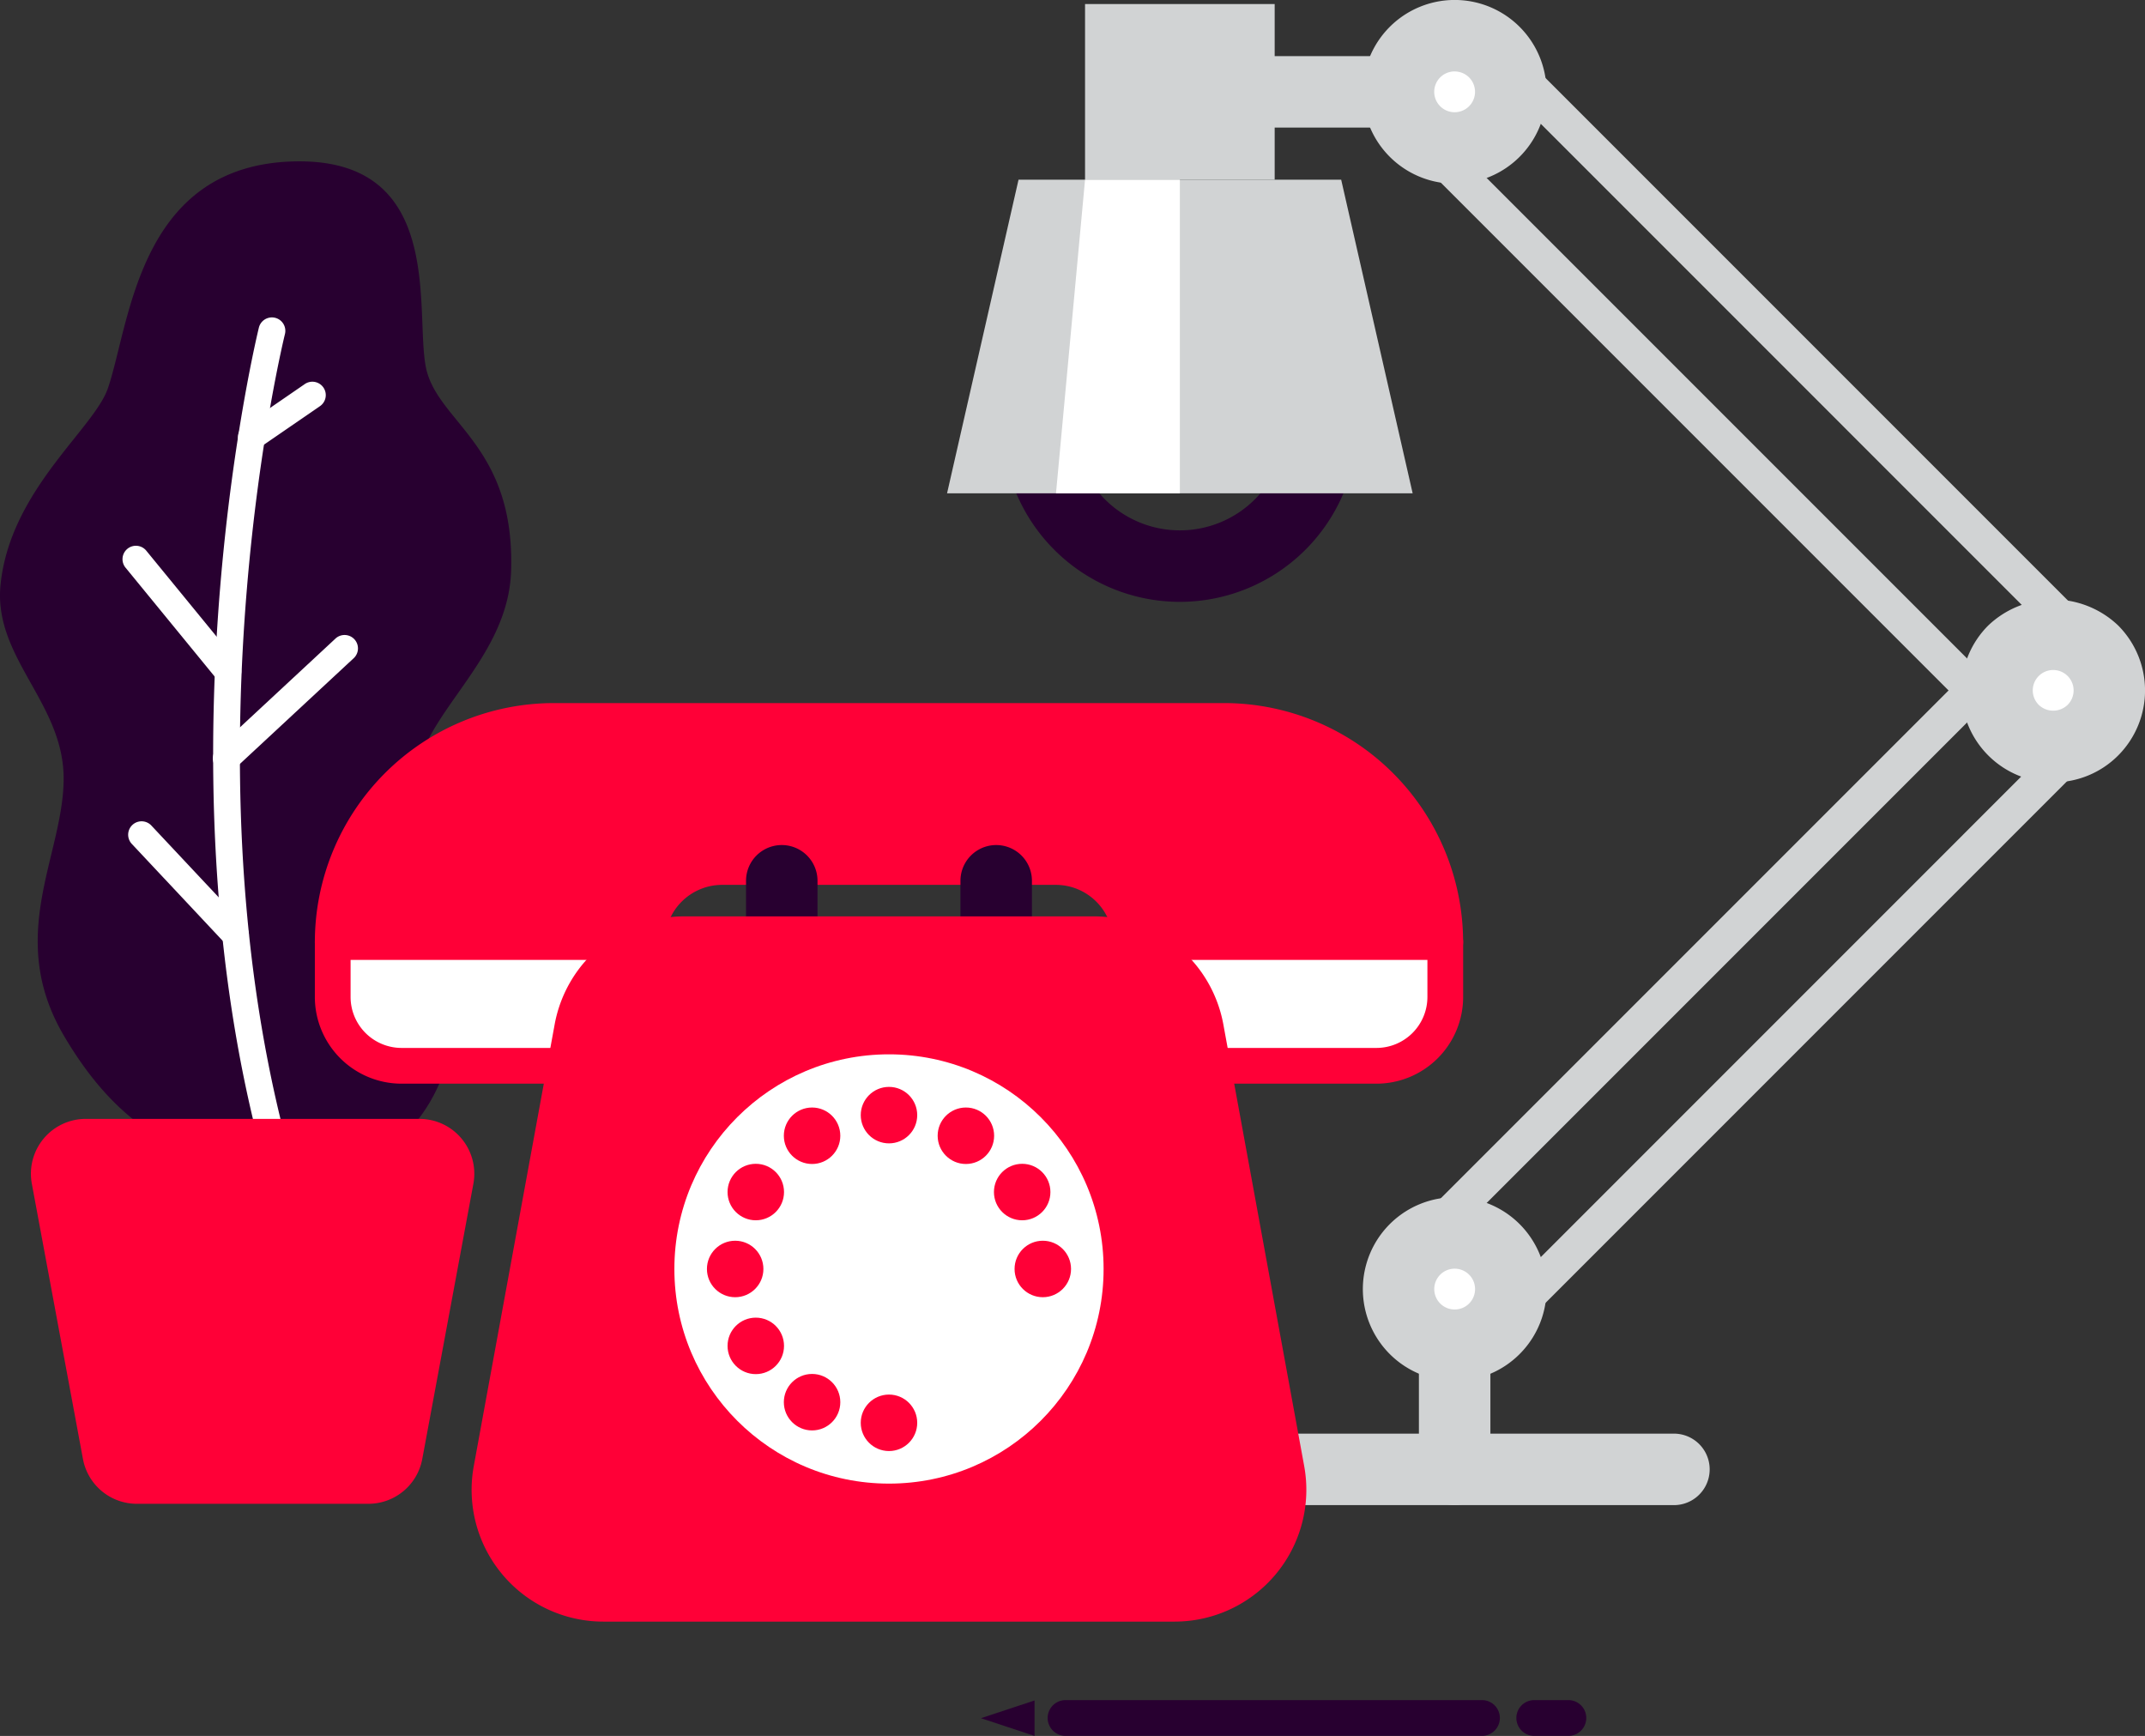 <svg xmlns="http://www.w3.org/2000/svg" viewBox="0 0 60.02 48.566"><rect x="0" y="0" width="60.02" height="48.566" fill="#333333" stroke="none"/><defs><style>.a{fill:#d1d3d4;}.b{fill:#280030;}.c{fill:#fff;}.d{fill:#ff0037;}</style></defs><path class="a" d="M46.839,42.109h-12.27a1,1,0,0,1,0-2h12.27a1,1,0,0,1,0,2Z"/><path class="a" d="M40.703,42.109a.999.999,0,0,1-1-1V36.064a1,1,0,0,1,2,0v5.045A.999.999,0,0,1,40.703,42.109Z"/><path class="b" d="M33.014,16.838a4.969,4.969,0,1,1,4.97-4.969A4.974,4.974,0,0,1,33.014,16.838Zm0-7.938a2.969,2.969,0,1,0,2.97,2.97A2.973,2.973,0,0,0,33.014,8.899Z"/><path class="b" d="M7.282,34.713c-1.466-3.088-3.312-2.046-5.484-5.72-1.653-2.795-.033-5.037-.017-7.184S-.197,18.405.016,16.35c.273-2.644,2.618-4.352,3.005-5.492.626-1.842.855-6.267,5.253-6.343,4.345-.075,3.259,4.502,3.682,5.921.429,1.438,2.447,2.125,2.346,5.522-.077,2.585-2.649,4.079-2.684,6.018-.026,1.444,1.433,3.457,1.277,5.644-.162,2.275-.934,4.294-3.081,5.016A4.365,4.365,0,0,0,7.282,34.713Z"/><path class="c" d="M7.608,32.264a.376.376,0,0,1-.363-.281C4.378,20.88,7.216,9.28,7.244,9.165a.375.375,0,0,1,.729.182c-.029.114-2.82,11.535-.002,22.449a.376.376,0,0,1-.27.457A.385.385,0,0,1,7.608,32.264Z"/><path class="c" d="M7.034,12.603a.375.375,0,0,1-.213-.684l1.699-1.168a.375.375,0,1,1,.426.617l-1.699,1.168A.375.375,0,0,1,7.034,12.603Z"/><path class="c" d="M6.378,19.165a.374.374,0,0,1-.29-.138L3.52,15.89a.375.375,0,1,1,.58-.475l2.568,3.137a.375.375,0,0,1-.053.527A.368.368,0,0,1,6.378,19.165Z"/><path class="c" d="M6.33,21.592a.375.375,0,0,1-.255-.649l3.323-3.088a.375.375,0,0,1,.51.549L6.585,21.491A.372.372,0,0,1,6.33,21.592Z"/><path class="c" d="M6.588,26.528a.377.377,0,0,1-.273-.118l-2.627-2.8a.375.375,0,1,1,.547-.514l2.627,2.8a.375.375,0,0,1-.274.632Z"/><path class="d" d="M10.307,42.072H3.83a1.534,1.534,0,0,1-1.509-1.254l-1.43-7.699A1.535,1.535,0,0,1,2.4,31.303h9.337a1.535,1.535,0,0,1,1.509,1.815l-1.43,7.699A1.534,1.534,0,0,1,10.307,42.072Z"/><polygon class="a" points="28.5 5.027 37.528 5.027 39.528 13.802 26.5 13.802 28.5 5.027"/><path class="d" d="M40.44,26.356a6.187,6.187,0,0,0-6.187-6.187H15.497A6.187,6.187,0,0,0,9.31,26.356H18.106a2.099,2.099,0,0,1,2.099-2.099h9.339a2.099,2.099,0,0,1,2.099,2.099Z"/><path class="d" d="M40.441,26.856H31.645a.5.5,0,0,1-.5-.5,1.602,1.602,0,0,0-1.6-1.6h-9.34a1.602,1.602,0,0,0-1.6,1.6.5.5,0,0,1-.5.5H9.31a.5.5,0,0,1-.5-.5A6.695,6.695,0,0,1,15.496,19.67H34.254a6.695,6.695,0,0,1,6.686,6.686A.5.5,0,0,1,40.441,26.856Zm-8.344-1h7.822a5.695,5.695,0,0,0-5.665-5.186H15.496a5.695,5.695,0,0,0-5.665,5.186h7.822a2.604,2.604,0,0,1,2.552-2.1h9.34A2.604,2.604,0,0,1,32.097,25.856Z"/><path class="c" d="M31.644,26.356H40.44a0,0,0,0,1,0,0v1.536a1.926,1.926,0,0,1-1.926,1.926H33.57a1.926,1.926,0,0,1-1.926-1.926V26.356A0,0,0,0,1,31.644,26.356Z"/><path class="d" d="M38.515,30.318H33.57a2.428,2.428,0,0,1-2.425-2.426V26.356a.5.5,0,0,1,.5-.5h8.796a.5.5,0,0,1,.5.5v1.536A2.428,2.428,0,0,1,38.515,30.318Zm-6.37-3.462v1.036A1.427,1.427,0,0,0,33.57,29.318h4.945a1.427,1.427,0,0,0,1.426-1.426V26.856Z"/><path class="c" d="M9.31,26.356h8.796a0,0,0,0,1,0,0v1.536A1.926,1.926,0,0,1,16.18,29.818H11.236A1.926,1.926,0,0,1,9.31,27.892V26.356A0,0,0,0,1,9.31,26.356Z"/><path class="d" d="M16.18,30.318H11.236A2.428,2.428,0,0,1,8.81,27.892V26.356a.5.5,0,0,1,.5-.5h8.796a.5.5,0,0,1,.5.5v1.536A2.428,2.428,0,0,1,16.18,30.318ZM9.81,26.856v1.036a1.427,1.427,0,0,0,1.426,1.426H16.18a1.427,1.427,0,0,0,1.426-1.426V26.856Z"/><path class="b" d="M21.875,31.123a.999.999,0,0,1-1-1V24.642a1,1,0,0,1,2,0v5.481A1,1,0,0,1,21.875,31.123Z"/><path class="b" d="M27.875,31.123a.999.999,0,0,1-1-1V24.642a1,1,0,0,1,2,0v5.481A1,1,0,0,1,27.875,31.123Z"/><path class="d" d="M32.866,45.368H16.884a3.687,3.687,0,0,1-3.627-4.352L15.52,28.66a3.687,3.687,0,0,1,3.627-3.023H30.604A3.687,3.687,0,0,1,34.231,28.66L36.493,41.016A3.688,3.688,0,0,1,32.866,45.368Z"/><circle class="c" cx="24.875" cy="35.502" r="6.005"/><circle class="d" cx="24.875" cy="31.198" r="0.79"/><circle class="d" cx="22.723" cy="31.775" r="0.79"/><circle class="d" cx="21.148" cy="33.35" r="0.79"/><circle class="d" cx="20.571" cy="35.502" r="0.79"/><circle class="d" cx="21.148" cy="37.654" r="0.79"/><circle class="d" cx="22.723" cy="39.229" r="0.79"/><circle class="d" cx="24.875" cy="39.806" r="0.79"/><circle class="d" cx="29.179" cy="35.502" r="0.79"/><circle class="d" cx="28.602" cy="33.35" r="0.79"/><circle class="d" cx="27.027" cy="31.775" r="0.79"/><rect class="a" x="30.361" y="0.113" width="5.306" height="4.915"/><path class="a" d="M40.703,3.57H35.667a1,1,0,0,1,0-2h5.036a1,1,0,0,1,0,2Z"/><circle class="c" cx="40.704" cy="2.57" r="1.571"/><path class="a" d="M40.703,5.139a2.57,2.57,0,1,1,1.818-.752A2.563,2.563,0,0,1,40.703,5.139Zm.001-3.141a.571.571,0,1,0,.402.167A.57.57,0,0,0,40.704,1.999Z"/><circle class="c" cx="57.451" cy="19.317" r="1.571"/><path class="a" d="M57.451,21.888A2.571,2.571,0,0,1,55.633,17.5a2.635,2.635,0,0,1,3.637,0,2.575,2.575,0,0,1,0,3.635h0A2.558,2.558,0,0,1,57.451,21.888Zm0-3.143a.571.571,0,0,0-.404.975.583.583,0,0,0,.807.001l.001-.001a.571.571,0,0,0-.403-.975Z"/><circle class="c" cx="40.704" cy="36.064" r="1.571"/><path class="a" d="M40.703,38.635a2.57,2.57,0,1,1,1.819-.753l-.001.001A2.563,2.563,0,0,1,40.703,38.635Zm1.111-1.459h0Zm-1.11-1.682a.571.571,0,1,0,.403.167A.57.57,0,0,0,40.704,35.494Z"/><path class="a" d="M58.562,18.707a.498.498,0,0,1-.353-.146L41.461,1.812a.5.5,0,0,1,.707-.707L58.915,17.853a.5.5,0,0,1-.353.854Z"/><path class="a" d="M56.34,20.927a.498.498,0,0,1-.353-.146L39.24,4.034a.5.5,0,0,1,.707-.707L56.694,20.074a.5.5,0,0,1-.353.854Z"/><path class="a" d="M39.593,35.454A.5.5,0,0,1,39.24,34.6l16.747-16.747a.5.5,0,1,1,.707.707L39.947,35.307A.498.498,0,0,1,39.593,35.454Z"/><path class="a" d="M41.815,37.675a.5.5,0,0,1-.353-.854L58.208,20.074a.5.5,0,1,1,.707.707L42.168,37.529A.498.498,0,0,1,41.815,37.675Z"/><polygon class="c" points="30.361 5.027 29.548 13.802 33.014 13.802 33.014 5.027 30.361 5.027"/><path class="b" d="M41.468,48.564H29.815a.5.5,0,0,1,0-1H41.468a.5.5,0,0,1,0,1Z"/><path class="b" d="M43.886,48.564H42.93a.5.5,0,0,1,0-1h.956a.5.5,0,0,1,0,1Z"/><polygon class="b" points="27.448 48.07 28.948 48.566 28.948 47.574 27.448 48.07"/></svg>